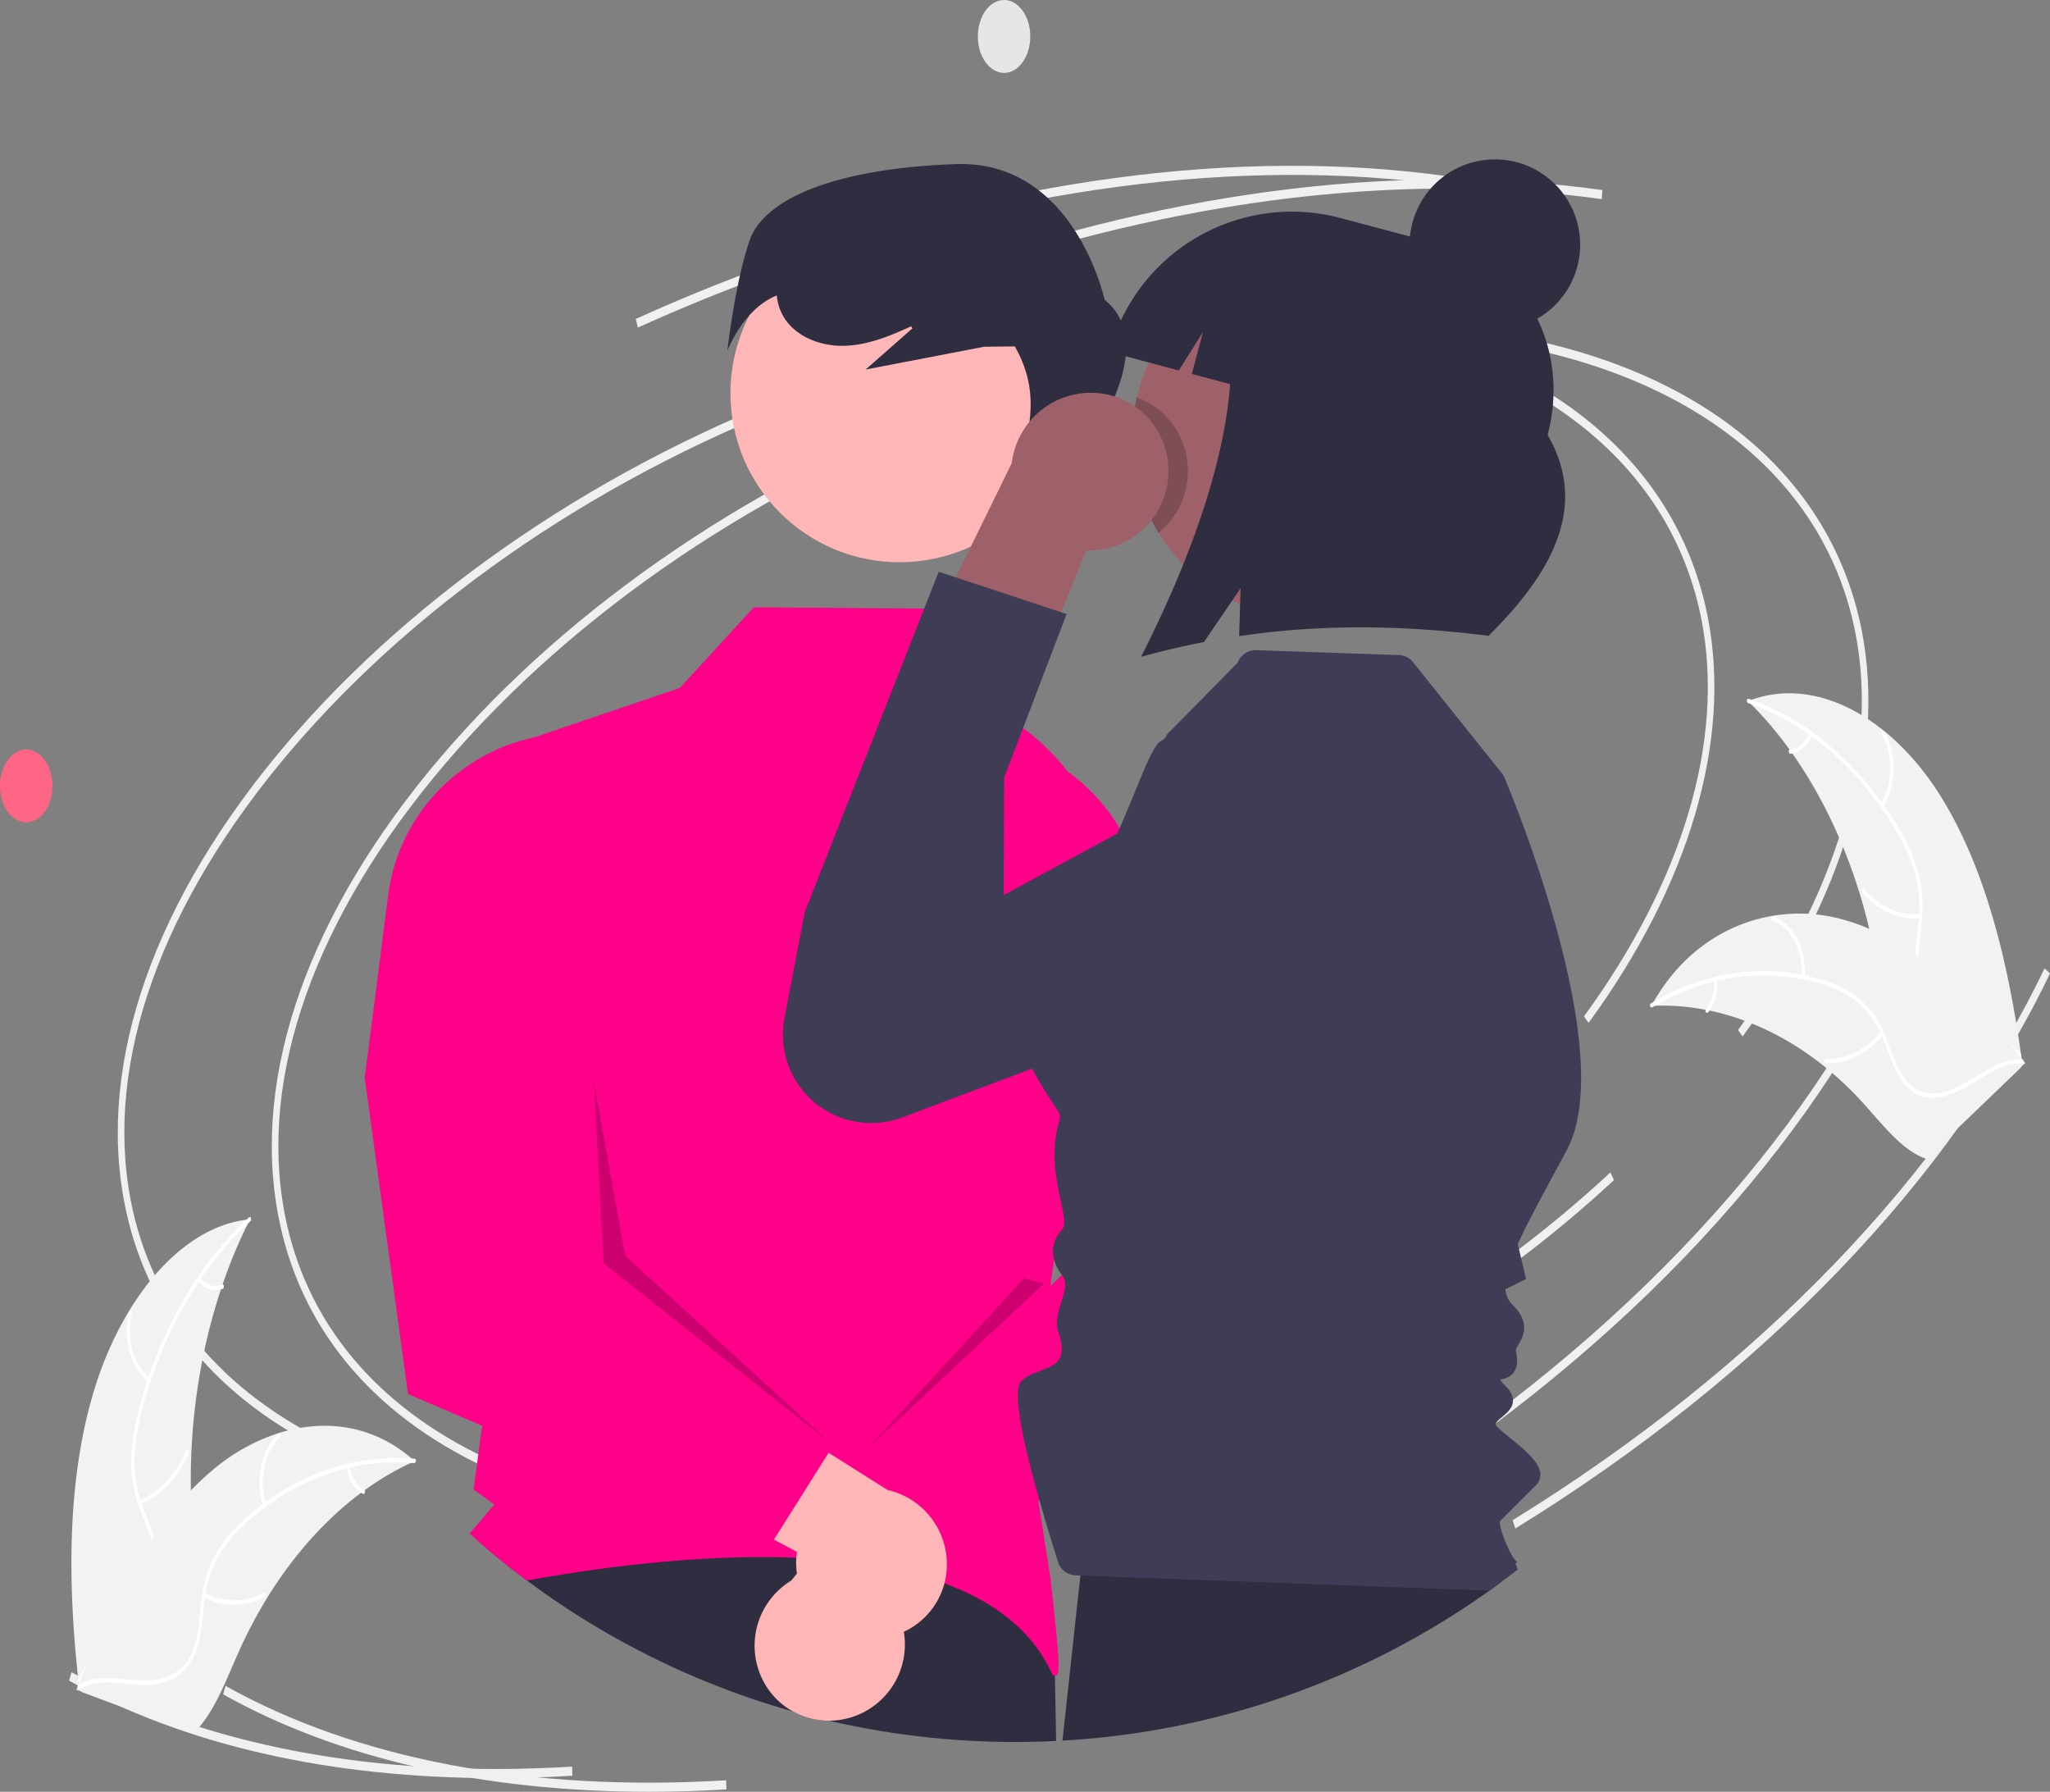<svg xmlns="http://www.w3.org/2000/svg" xmlns:xlink="http://www.w3.org/1999/xlink" data-name="Layer 1" width="844.038" height="737.595" viewBox="0 0 844.038 737.595"><rect x="0" y="0" width="844.038" height="737.595" fill="#808080" stroke="none"/><path d="M832.044,502.261c41.373-56.617,58.847-115.683,49.205-166.315-12.374-64.976-67.348-109.901-150.825-123.257l-.308,3.727c82.315,13.169,136.45,57.086,148.525,120.489,9.384,49.275-7.836,107.051-48.489,162.683Z" transform="translate(-177.981 -81.202)" fill="#f0f0f0"></path><path d="M432.862,703.234c51.636,0,107.748-10.667,163.484-31.178,68.924-25.365,132.12-63.65,182.756-110.718l-1.499-3.117c-50.392,46.84-113.308,84.951-181.947,110.209-62.028,22.828-124.521,33.405-180.7,30.614l-.098,3.747Q423.757,703.236,432.862,703.234Z" transform="translate(-177.981 -81.202)" fill="#f0f0f0"></path><path d="M314.402,679.646l.864-3.553c-46.182-21.705-75.067-56.67-83.532-101.117-10.76-56.503,12.617-122.072,65.826-184.627,53.481-62.873,130.602-115.042,217.158-146.895l-.69-3.626c-86.935,31.993-164.431,84.432-218.21,147.658-54.05,63.543-77.736,130.469-66.693,188.451C237.833,621.657,267.322,657.519,314.402,679.646Z" transform="translate(-177.981 -81.202)" fill="#f0f0f0"></path><path d="M738.458,704.802c101.462-62.554,179.647-143.709,220.15-228.519l-2.248-2.075c-40.223,84.223-117.997,164.897-218.996,227.165Z" transform="translate(-177.981 -81.202)" fill="#f0f0f0"></path><path d="M381.724,813.171q15.698,0,31.932-.974l-.116-3.747c-80.768,4.861-152.03-8.575-206.098-38.863l-1.009,3.48C253.598,799.484,313.713,813.171,381.724,813.171Z" transform="translate(-177.981 -81.202)" fill="#f0f0f0"></path><path d="M440.593,216.053c16.77-7.59,34.019-14.657,51.269-21.005,99.264-36.53,196.842-49.5,282.188-37.5l.271-3.733c-85.664-12.039-183.576.962-283.15,37.607-17.298,6.366-34.596,13.453-51.414,21.065Z" transform="translate(-177.981 -81.202)" fill="#f0f0f0"></path><path d="M895.456,507.888c41.373-56.617,58.847-115.683,49.205-166.315-12.374-64.976-67.348-109.901-150.825-123.257l-.308,3.727c82.315,13.169,136.45,57.086,148.525,120.489,9.384,49.275-7.836,107.051-48.489,162.683Z" transform="translate(-177.981 -81.202)" fill="#f0f0f0"></path><path d="M496.273,708.861c51.636,0,107.749-10.667,163.484-31.178,68.924-25.365,132.12-63.65,182.756-110.718l-1.499-3.117c-50.392,46.84-113.308,84.951-181.947,110.209-62.028,22.828-124.521,33.405-180.7,30.614l-.097,3.747Q487.168,708.862,496.273,708.861Z" transform="translate(-177.981 -81.202)" fill="#f0f0f0"></path><path d="M377.813,685.272l.864-3.553c-46.182-21.705-75.066-56.67-83.532-101.117-10.76-56.503,12.617-122.072,65.826-184.627,53.481-62.873,130.602-115.042,217.158-146.895l-.69-3.626c-86.935,31.993-164.431,84.432-218.21,147.658-54.05,63.543-77.736,130.469-66.693,188.451C301.245,627.284,330.733,663.146,377.813,685.272Z" transform="translate(-177.981 -81.202)" fill="#f0f0f0"></path><path d="M801.869,710.428C903.331,647.875,981.516,566.719,1022.019,481.909l-2.248-2.075c-40.223,84.222-117.997,164.897-218.996,227.165Z" transform="translate(-177.981 -81.202)" fill="#f0f0f0"></path><path d="M445.135,818.798q15.698,0,31.932-.974l-.116-3.747c-80.768,4.861-152.03-8.575-206.098-38.863l-1.009,3.48C317.009,805.111,377.124,818.798,445.135,818.798Z" transform="translate(-177.981 -81.202)" fill="#f0f0f0"></path><path d="M504.005,221.68c16.77-7.59,34.019-14.657,51.269-21.005,99.264-36.53,196.842-49.5,282.188-37.5l.271-3.733c-85.664-12.039-183.576.962-283.15,37.607-17.298,6.366-34.596,13.453-51.414,21.065Z" transform="translate(-177.981 -81.202)" fill="#f0f0f0"></path><path d="M976.027,407.421c-19.391-30.222-50.322-48.641-78.353-37.615,25.671,25.06,44.601,63.152,52.377,105.397,3.029,16.454,5.165,35.193,15.008,45.253,6.125,6.26,14.241,7.755,21.773,6.33,7.533-1.426,14.655-5.498,21.682-9.533l1.891.228C1004.968,477.695,995.418,437.643,976.027,407.421Z" transform="translate(-177.981 -81.202)" fill="#f2f2f2"></path><path d="M897.759,370.647c23.191,7.795,44.74,25.939,60.166,51.307a76,76,0,0,1,8.331,18.135,53.798,53.798,0,0,1,1.673,20.599c-.63,6.501-1.815,13.05-1.297,19.651a26.784,26.784,0,0,0,7.354,16.868c4.922,4.997,10.843,7.237,16.687,9.147,6.489,2.122,13.253,4.182,18.543,10.177.641.726,1.414-.699.774-1.424-9.203-10.43-21.993-9.091-32.175-16.666a24.337,24.337,0,0,1-9.741-16.693c-.853-6.656.365-13.41,1.043-19.985a57.774,57.774,0,0,0-1.096-20.226,72.263,72.263,0,0,0-7.798-18.514,134.648,134.648,0,0,0-25.914-32.26,103.464,103.464,0,0,0-36.398-21.889c-.801-.269-.947,1.505-.152,1.773Z" transform="translate(-177.981 -81.202)" fill="#fff"></path><path d="M953.224,413.341c5.618-8.678,5.828-21.938.53-30.974-.522-.89-1.542.195-1.019,1.087,4.963,8.465,4.716,20.699-.536,28.81-.553.854.475,1.925,1.024,1.076Z" transform="translate(-177.981 -81.202)" fill="#fff"></path><path d="M968.56,457.451c-8.29.799-16.595-2.883-23.049-10.145-.643-.723-1.416.701-.774,1.424,6.724,7.565,15.376,11.32,24,10.489.826-.08.645-1.847-.177-1.768Z" transform="translate(-177.981 -81.202)" fill="#fff"></path><path d="M922.874,382.968c-1.628,3.935-4.6,6.503-7.863,6.76-.826.065-.644,1.832.177,1.768,3.554-.28,6.934-3.158,8.71-7.451a1.183,1.183,0,0,0-.125-1.25.536.536,0,0,0-.899.174Z" transform="translate(-177.981 -81.202)" fill="#fff"></path><path d="M857.883,495.265c.517-.02,1.033-.04,1.557-.049a92.881,92.881,0,0,1,20.778,1.685c.533.092,1.073.197,1.603.31,16.502,3.467,32.549,11.216,47.028,22.778a139.264,139.264,0,0,1,16.502,15.606c7.192,7.978,14.534,17.423,22.954,21.511a18.052,18.052,0,0,0,2.676,1.091l39.076-37.53c.058-.147.123-.283.181-.43l1.609-1.399c-.254-.324-.522-.652-.775-.976-.147-.189-.302-.369-.448-.558-.1-.123-.201-.246-.287-.365-.033-.041-.067-.082-.094-.111-.086-.119-.174-.217-.254-.324q-2.242-2.762-4.52-5.491c-.006-.012-.006-.012-.021-.016-11.597-13.818-24.125-26.411-37.63-35.96-.406-.287-.819-.587-1.243-.857a108.452,108.452,0,0,0-18.971-10.635,86.558,86.558,0,0,0-10.87-3.823,66.805,66.805,0,0,0-28.79-1.534c-19.128,3.174-37.312,14.817-49.167,35.485C858.475,494.203,858.18,494.724,857.883,495.265Z" transform="translate(-177.981 -81.202)" fill="#f2f2f2"></path><path d="M858.314,495.87c21.893-13.185,46.958-16.733,70.261-9.389a41.886,41.886,0,0,1,14.506,7.508c4.459,3.702,7.727,8.793,10.257,15.048,2.313,5.718,4.203,11.939,7.476,16.775,3.45,5.098,8.197,7.42,13.177,7.314,6.094-.13,11.792-3.297,17.286-6.662,6.1-3.737,12.393-7.753,19.213-7.393.826.044.827-1.741.002-1.785-11.865-.625-21.498,11.148-32.909,13.621-5.325,1.154-10.932.084-15.007-5.176-3.564-4.6-5.517-11.013-7.823-16.83-2.421-6.108-5.433-11.324-9.635-15.233a40.008,40.008,0,0,0-14.245-8.255,81.31,81.31,0,0,0-34.664-4.069A91.059,91.059,0,0,0,857.667,494.328c-.756.455-.105,1.995.647,1.542Z" transform="translate(-177.981 -81.202)" fill="#fff"></path><path d="M921.091,483.538c.727-11.631-4.848-22.394-12.992-25.174-.802-.274-1.146,1.446-.343,1.72,7.629,2.605,12.73,12.58,12.051,23.452-.072,1.144,1.213,1.14,1.284.002Z" transform="translate(-177.981 -81.202)" fill="#fff"></path><path d="M952.44,505.923c-6.273,7.576-14.499,11.587-22.798,11.19-.826-.039-.827,1.745-.002,1.785,8.646.413,17.18-3.83,23.706-11.711.625-.755-.285-2.014-.907-1.264Z" transform="translate(-177.981 -81.202)" fill="#fff"></path><path d="M883.703,484.688a16.618,16.618,0,0,1-3.35,11.978c-.631.743.279,2.002.907,1.264,2.717-3.198,4.169-8.325,3.727-13.239-.043-.482-.263-.887-.641-.893a.803.803,0,0,0-.643.891Z" transform="translate(-177.981 -81.202)" fill="#fff"></path><path d="M216.228,655.164c10.956-37.523,35.634-69.322,64.7-72.034-18.119,35.596-26.738,80.317-23.847,123.737,1.126,16.911,3.645,35.558-3.194,49.632a30.471,30.471,0,0,1-18.976,16.134c-7.439,2.176-15.132,1.669-22.725,1.151l-1.726,1.098C205.961,734.872,205.272,692.687,216.228,655.164Z" transform="translate(-177.981 -81.202)" fill="#f2f2f2"></path><path d="M281.051,583.963c-19.957,18.177-35.866,45.334-44.261,76.432a91.767,91.767,0,0,0-3.461,20.973,52.267,52.267,0,0,0,3.405,20.182c2.165,5.829,4.865,11.443,5.973,17.902a31.886,31.886,0,0,1-2.847,19.323c-3.428,7.006-8.462,11.881-13.505,16.412-5.599,5.03-11.471,10.131-15.004,18.248-.428.984-1.501.003-1.073-.979,6.146-14.123,18.516-18.837,26.274-30.729a30.573,30.573,0,0,0,5.138-20.273c-.806-6.667-3.586-12.459-5.815-18.335a55.117,55.117,0,0,1-3.859-19.562A85.767,85.767,0,0,1,234.885,662.476a180.153,180.153,0,0,1,16.607-42.491,144.093,144.093,0,0,1,28.988-37.621c.689-.628,1.256.975.571,1.599Z" transform="translate(-177.981 -81.202)" fill="#fff"></path><path d="M239.135,650.086c-7.389-5.548-10.793-17.939-7.988-28.924.276-1.082,1.499-.536,1.222.548-2.628,10.291.563,21.698,7.47,26.884.727.546.018,2.035-.704,1.492Z" transform="translate(-177.981 -81.202)" fill="#fff"></path><path d="M235.357,698.795c8.001-3.121,14.932-10.469,19.255-20.324.43-.981,1.503-.001,1.073.979-4.504,10.267-11.744,17.846-20.068,21.092-.797.311-1.054-1.438-.261-1.748Z" transform="translate(-177.981 -81.202)" fill="#fff"></path><path d="M260.376,607.3c2.484,2.945,5.905,3.975,9.04,2.693.794-.325,1.05,1.425.261,1.748-3.415,1.397-7.294.265-10.005-2.948a1.165,1.165,0,0,1-.185-1.236c.169-.367.625-.569.889-.256Z" transform="translate(-177.981 -81.202)" fill="#fff"></path><path d="M348.738,682.7c-.492.222-.983.445-1.478.682a112.733,112.733,0,0,0-19.162,11.295c-.48.336-.963.686-1.435,1.041-14.703,10.975-27.944,25.771-38.785,43.425a192.624,192.624,0,0,0-11.769,22.408c-4.845,10.874-9.476,23.2-16.418,30.984a24.638,24.638,0,0,1-2.257,2.278L211.558,777.723c-.09-.112-.184-.209-.275-.321l-1.854-.566c.161-.424.334-.858.494-1.282.092-.246.195-.489.287-.735.065-.163.13-.326.182-.478.021-.054.043-.109.062-.148.052-.152.112-.286.161-.424q1.444-3.649,2.93-7.283c.003-.015.003-.015.016-.025,7.581-18.432,16.336-36.146,26.746-51.449.313-.46.629-.935.963-1.388a151.101,151.101,0,0,1,15.296-18.88,116.683,116.683,0,0,1,9.313-8.679,79.74,79.74,0,0,1,26.745-14.896c18.782-5.947,38.724-3.478,54.887,10.45C347.924,681.976,348.327,682.329,348.738,682.7Z" transform="translate(-177.981 -81.202)" fill="#f2f2f2"></path><path d="M348.479,683.471c-23.807-2.19-48.272,6.179-68.444,23.984a57.969,57.969,0,0,0-11.847,13.849,48.055,48.055,0,0,0-6.022,18.965c-.796,6.466-1.072,13.208-2.985,19.292-2.016,6.413-5.926,10.818-10.643,13.045-5.771,2.725-11.903,2.404-17.891,1.801-6.649-.67-13.547-1.511-19.883,2.013-.768.427-1.2-1.254-.433-1.68,11.024-6.132,22.942.456,34.288-2.546a18.494,18.494,0,0,0,12.883-11.886c2.244-5.997,2.533-12.95,3.298-19.506.804-6.884,2.379-13.204,5.392-18.848a55.646,55.646,0,0,1,11.42-14.431,100.238,100.238,0,0,1,31.663-20.028,85.835,85.835,0,0,1,39.44-5.778c.822.076.581,1.83-.236,1.755Z" transform="translate(-177.981 -81.202)" fill="#fff"></path><path d="M286.372,701.187c-3.497-10.614-.848-23.356,6.149-29.78.689-.633,1.429.827.739,1.46-6.556,6.018-8.948,17.796-5.679,27.718.344,1.044-.867,1.64-1.209.602Z" transform="translate(-177.981 -81.202)" fill="#fff"></path><path d="M262.259,736.916a24.631,24.631,0,0,0,24.177-.112c.769-.423,1.201,1.257.433,1.68a25.62,25.62,0,0,1-25.158.046c-.771-.419-.218-2.03.549-1.614Z" transform="translate(-177.981 -81.202)" fill="#fff"></path><path d="M321.863,684.802c.708,4.431,2.993,8.116,6.051,9.716.774.405.221,2.016-.549,1.614-3.332-1.743-5.939-5.893-6.712-10.727a1.054,1.054,0,0,1,.388-1.141.618.618,0,0,1,.821.539Z" transform="translate(-177.981 -81.202)" fill="#fff"></path><ellipse cx="10.793" cy="323.525" rx="10.793" ry="15.004" fill="#fd6584"></ellipse><ellipse cx="212.561" cy="431.181" rx="10.793" ry="15.004" fill="#e6e6e6"></ellipse><ellipse cx="413.401" cy="15.004" rx="10.793" ry="15.004" fill="#e6e6e6"></ellipse><path d="M554.735,741.888a32.69,32.69,0,0,0,34.122-30.625,32.118,32.118,0,0,0-.163-5.674l103.176-51.073-51.193-29.822-90.129,53.072a32.807,32.807,0,0,0-25.983,38.036A31.943,31.943,0,0,0,554.735,741.888Z" transform="translate(-177.981 -81.202)" fill="#9e616a"></path><path d="M587.673,652.178l1.44,2.88,1.75,3.47,9.57,19.09,3.38,6.71v.01l2.99,5.97,2.54,5.06.22.43,3.7,7.38,13.15-6.5,86.26-42.65,85.15-42.11,8.48-4.19-3.43-14.39-37.57-157.43a40.571,40.571,0,0,0-79.23,17.46l23.56,116.39-23.68,13.08-29.75,16.43-9,17.6-18.9-3.26-14.99,14.23-5.92,5.62Z" transform="translate(-177.981 -81.202)" fill="#3f3d56"></path><path d="M378.483,718.778q8.025,6.78,16.47,13.06a335.653,335.653,0,0,0,109.54,53.91h.01a30.591,30.591,0,0,0,14.81,3.8,338.182,338.182,0,0,0,76.62,8.75c5.66,0,11.3-.14,16.89-.42l-.52-26.89-.21-10.89-34.35-26.26-7.18-5.49-2.72-2.09-2.13-1.63-34.23-26.17-.51.07-5.14.68-9.99,1.33-11.04,1.46-26.05,3.46h-.01l-11.32,1.51Z" transform="translate(-177.981 -81.202)" fill="#2f2e41"></path><circle id="afc6d477-8d0e-435d-b8f6-9b79a3d26584" data-name="ab6171fa-7d69-4734-b81c-8dff60f9761b" cx="370.369" cy="161.824" r="69.631" fill="#ffb6b6"></circle><path d="M371.323,712.548q3.54,3.165,7.16,6.23,8.025,6.78,16.47,13.06c26.56-4.86,69.68-11.02,110.89-9.37,1.79.08,3.57.17,5.35.27h.01c5.44.31,10.84.77,16.14,1.4h.01q7.665.9,15.04,2.29a165.189,165.189,0,0,1,17.57,4.29q2.835.855,5.56,1.84c.44.15.88.3,1.31.47q4.035,1.47,7.83,3.19h.01c16.3,7.39,29.2,18.23,36.3,33.71a1.549,1.549,0,0,0,1.33,1.06h.06a1.494,1.494,0,0,0,.37-.05c1.29-.36,2.3-.64-2.34-40.76l-4.9-30.99-.11-.72.18-1.03.04-.22,1.2-6.91,1.96-11.21v-.01l1.51-8.62,7.26-7.26.96-.96-13.21-13.21.45-3.31.06-.49,1.6-11.78,3.09-22.91,1.47-10.89.56-4.08.74-5.51.13-.96,1.98-10.49,20.03-105.79a92.77,92.77,0,0,0-50.94-100.79l-16.34-40.24-79.75-.6-30.51,33.21-60.01,20.38-7.5,2.55,11.2,231.56-29.86,18.32.68.61c.05.05,5.28,4.78,7.63,7.38,1.1,1.56-.87,12.93-3.39,22.96-.08.32-.17.65-.25.97l-3.38,25.3,8.52,6.09Z" transform="translate(-177.981 -81.202)" fill="#ff0089"></path><path d="M493.023,774.628a30.476,30.476,0,0,0,11.47,11.12h.01a30.591,30.591,0,0,0,14.81,3.8,31.376,31.376,0,0,0,30.79-36.61,30.338,30.338,0,0,0-.87-3.69,31.042,31.042,0,0,0-2.03-5.04l2.73-2.89,4.65-4.92,5.38-5.68,5.75-6.09,2.03-2.15,34.68-36.68,1.39-1.46v-.01l4.95-5.23v-.01l14.13-14.94-5.36-.94-20.28-3.56-6.39-1.12-5.89-1.03-17.92-3.15-19.81,24.26-9.9,12.12-6.37,7.8-6.81,8.34-2.28,2.78-10.68,13.09h-.01l-5.1,6.25-2.36,2.89A31.384,31.384,0,0,0,493.023,774.628Z" transform="translate(-177.981 -81.202)" fill="#ffb6b6"></path><path d="M513.483,702.778l8.4,6.87,2.16,1.77h.01l18.34,15.01,12.19,9.97,3.2,2.62,7.74-6.46,1.75-1.46,3.29-2.75,18.1-15.11,16.83-14.05.46-.38,3.61-3.01,1.56-1.31h.01l.02-.02,17.04-14.23,29.92-24.98,14.4-12.02,19.14-15.98-5.7-44.42-11.18-87.22-32.89-67.92c-.91-1.88-1.89-3.72-2.94-5.5a76.606,76.606,0,0,0-101.28-29.12l-.49.25-.15.53c-.59,2.14-13.69,53.22,57.79,145.13l17.06,54.55.64,2.04,3.14,10.06-.45.42-4.72,4.49-44.68,42.49-35.19,33.45-14.77,14.05Z" transform="translate(-177.981 -81.202)" fill="#ff0089"></path><path d="M537.535,755.758a31.284,31.284,0,0,1-31.75-30.284,30.737,30.737,0,0,1,.321-5.422l-97.209-51.847,49.833-27.04,84.672,53.38a31.396,31.396,0,0,1,23.75,37.136,30.569,30.569,0,0,1-29.616,24.077Z" transform="translate(-177.981 -81.202)" fill="#ffb6b6"></path><path d="M328.153,524.898l17.82,130.18,30.63,13.09,90.82,38.8,27,11.53,2.2-3.5,8.18-13,14.33-22.75,5.78-9.19-105.74-59.64-1.43-69.81c38.56-109.86,9.91-154.14,8.67-155.97l-.31-.46-.54-.08a75.986,75.986,0,0,0-57.84,14.43,75.973,75.973,0,0,0-29.98,51.51Z" transform="translate(-177.981 -81.202)" fill="#ff0089"></path><path d="M486.578,180.264c6.049-17.599,36.164-29.807,84.985-31.504,48.821-1.698,61.203,55.836,61.203,55.836,32.591,26.438-34.801,97.22-38.062,94.671l1.466-13.299c2.428-22.027,12.742-39.215-.376-62.171l-12.596.145q-24.403,4.692-48.805,9.385,9.63-8.479,19.26-16.958l-.543-.84c-8.417,3.861-17.089,7.442-26.291,7.983-10.352.609-21.669-3.511-26.627-12.619A21.204,21.204,0,0,1,497.813,202.825c-13.959,5.577-20.343,22.786-20.343,22.786S480.529,197.864,486.578,180.264Z" transform="translate(-177.981 -81.202)" fill="#2f2e41"></path><path d="M615.423,797.738a335.273,335.273,0,0,0,175.8-61.75q2.265-1.62,4.5-3.27l-27.22-79.96-55.83,1.27-20.84.47-33.72.76-27.27.62-2.65,24.36-.66,6.13-1.12,10.31-3.6,33.09Z" transform="translate(-177.981 -81.202)" fill="#2f2e41"></path><path d="M598.453,649.798c-1.35,1.35-1.66,4.86-1.2,9.85a141.949,141.949,0,0,0,3.18,17.97c.6,2.62,1.27,5.36,1.99,8.18.95,3.71,1.99,7.55,3.09,11.46a1.21,1.21,0,0,0,.05.18c.13.46.25.92.39,1.37,2.39,8.47,5.05,17.18,7.65,25.4a7.825,7.825,0,0,0,7.51,5.5h.15l1.55.06,168.41,6.22q2.265-1.62,4.5-3.27,3.585-2.64,7.1-5.38a8.5,8.5,0,0,0-.94-2.36l.74-.62-1.01-1.19c-2.18-2.58-7.01-14.03-5.95-15.87l14.62-14.62a5.989,5.989,0,0,0,1.9-4.68c-.27-5-6.71-10.21-12.4-14.81-1.96-1.59-3.81-3.09-5.17-4.4-.31-.3-.84-.87-.82-1.32.02-.77,1.39-1.91,2.6-2.92,2.05-1.72,4.38-3.66,4.51-6.59.09-2.05-.94-4.11-3.14-6.31a18.689,18.689,0,0,1-2.16-2.44c.19-.05.39-.11.57-.15,2.63-.68,8.1-2.08,5.94-11.81-.11-.51.55-1.65,1.13-2.66,1.87-3.26,5.01-8.72-2.35-16.08a10.262,10.262,0,0,1-3.07-6.59c-.43-4.5,1.35-10.42,5.05-18.58,3.66-8.06,9.19-18.3,16.32-31.51l3.87-7.17c21.08-39.15-20.77-141.71-25.61-153.27a7.392,7.392,0,0,0-1.11-1.87l-36.57-45.71a7.815,7.815,0,0,0-6.16-2.96l-58.67-2a7.9,7.9,0,0,0-7.41,5.18l-29.02,29.46a4.677,4.677,0,0,1-2.33,2.61c-4.06,2.03-9.22,17.82-17.24,36.1-1.5,3.42-3.11,6.93-4.83,10.46-6.16,12.66-13.78,25.49-23.39,35.02-28.9,28.67-5.19,58.02,2.94,71.05a4.747,4.747,0,0,1,.5,3.92c-4.35,13.75-.54,27.27,1.2,35.97.86,4.25,1.22,7.34-.1,8.75a14.568,14.568,0,0,0-2.01,2.7,12.906,12.906,0,0,0-1.38,3.47,12.58,12.58,0,0,0,.08,6.12,17.715,17.715,0,0,0,3.25,6.4c.02.03.04.05.06.08,4.11,5.32-3.25,13.78-1.95,21.7a9.778,9.778,0,0,0,.4,1.66c1.74,5.22,1.72,8.5.59,10.73-1.4,2.77-4.49,3.95-7.98,5.27-.2.08-.39.15-.59.23-.79.3-1.58.6-2.36.94a.06.06,0,0,0-.04.01l-.01.01c-.01,0-.01.01-.02.01a17.208,17.208,0,0,0-4.09,2.41l-.01.01A9.577,9.577,0,0,0,598.453,649.798Z" transform="translate(-177.981 -81.202)" fill="#3f3d56"></path><path d="M736.383,334.158a74.279,74.279,0,0,1-47.82-4.19c-1.1-.49-2.19-1-3.26-1.54a74.581,74.581,0,1,1,81.41-123.74c0,.01,0,.01.02.01a74.756,74.756,0,0,1,5.81,5.45l.01.01a74.593,74.593,0,0,1-36.17,124Z" transform="translate(-177.981 -81.202)" fill="#9e616a"></path><path d="M729.904,170.953l9.048,2.408,3.073.818,34.434,9.166c30.521,8.124,47.854,42.545,38.714,76.881,16.875,29.255,2.252,56.385-24.322,82.71-35.676-4.496-69.214-4.808-102.681.123l.594-19.713-15.076,22.157q-12.909,2.497-25.9,6.081c19.685-38.766,34.197-78.806,36.669-112.252l-15.768-4.197,4.593-17.256-9.946,15.831-28.587-7.609,0-0A77.768,77.768,0,0,1,729.904,170.953Z" transform="translate(-177.981 -81.202)" fill="#2f2e41"></path><circle cx="615.482" cy="100.725" r="35.121" fill="#2f2e41"></circle><polygon points="244.486 445.227 248.552 520.068 341.318 593.592 257.413 516.855 244.486 445.227" opacity="0.2"></polygon><polygon points="429.962 528.345 357.702 595.753 421.539 526.246 429.962 528.345" opacity="0.2"></polygon><path d="M654.943,300.538a74.867,74.867,0,0,1-8.94-55.74,31.935,31.935,0,0,1,20.81,26.36A32.659,32.659,0,0,1,654.943,300.538Z" transform="translate(-177.981 -81.202)" opacity="0.2"></path><path d="M658.816,271.16a32.69,32.69,0,0,1-27.945,36.349,32.119,32.119,0,0,1-5.67.268L582.113,414.534,548.488,365.754l46.073-93.9a32.807,32.807,0,0,1,35.952-28.797,31.943,31.943,0,0,1,28.303,28.102Z" transform="translate(-177.981 -81.202)" fill="#9e616a"></path><path d="M749.486,466.06l-22.285-90.086L591.226,449.671l.166-48.338,25.744-67.342L564.479,316.552,509.316,456.672l-8.351,43.624a36.384,36.384,0,0,0,11.206,33.713l0,0a36.384,36.384,0,0,0,37.326,7.188Z" transform="translate(-177.981 -81.202)" fill="#3f3d56"></path></svg>